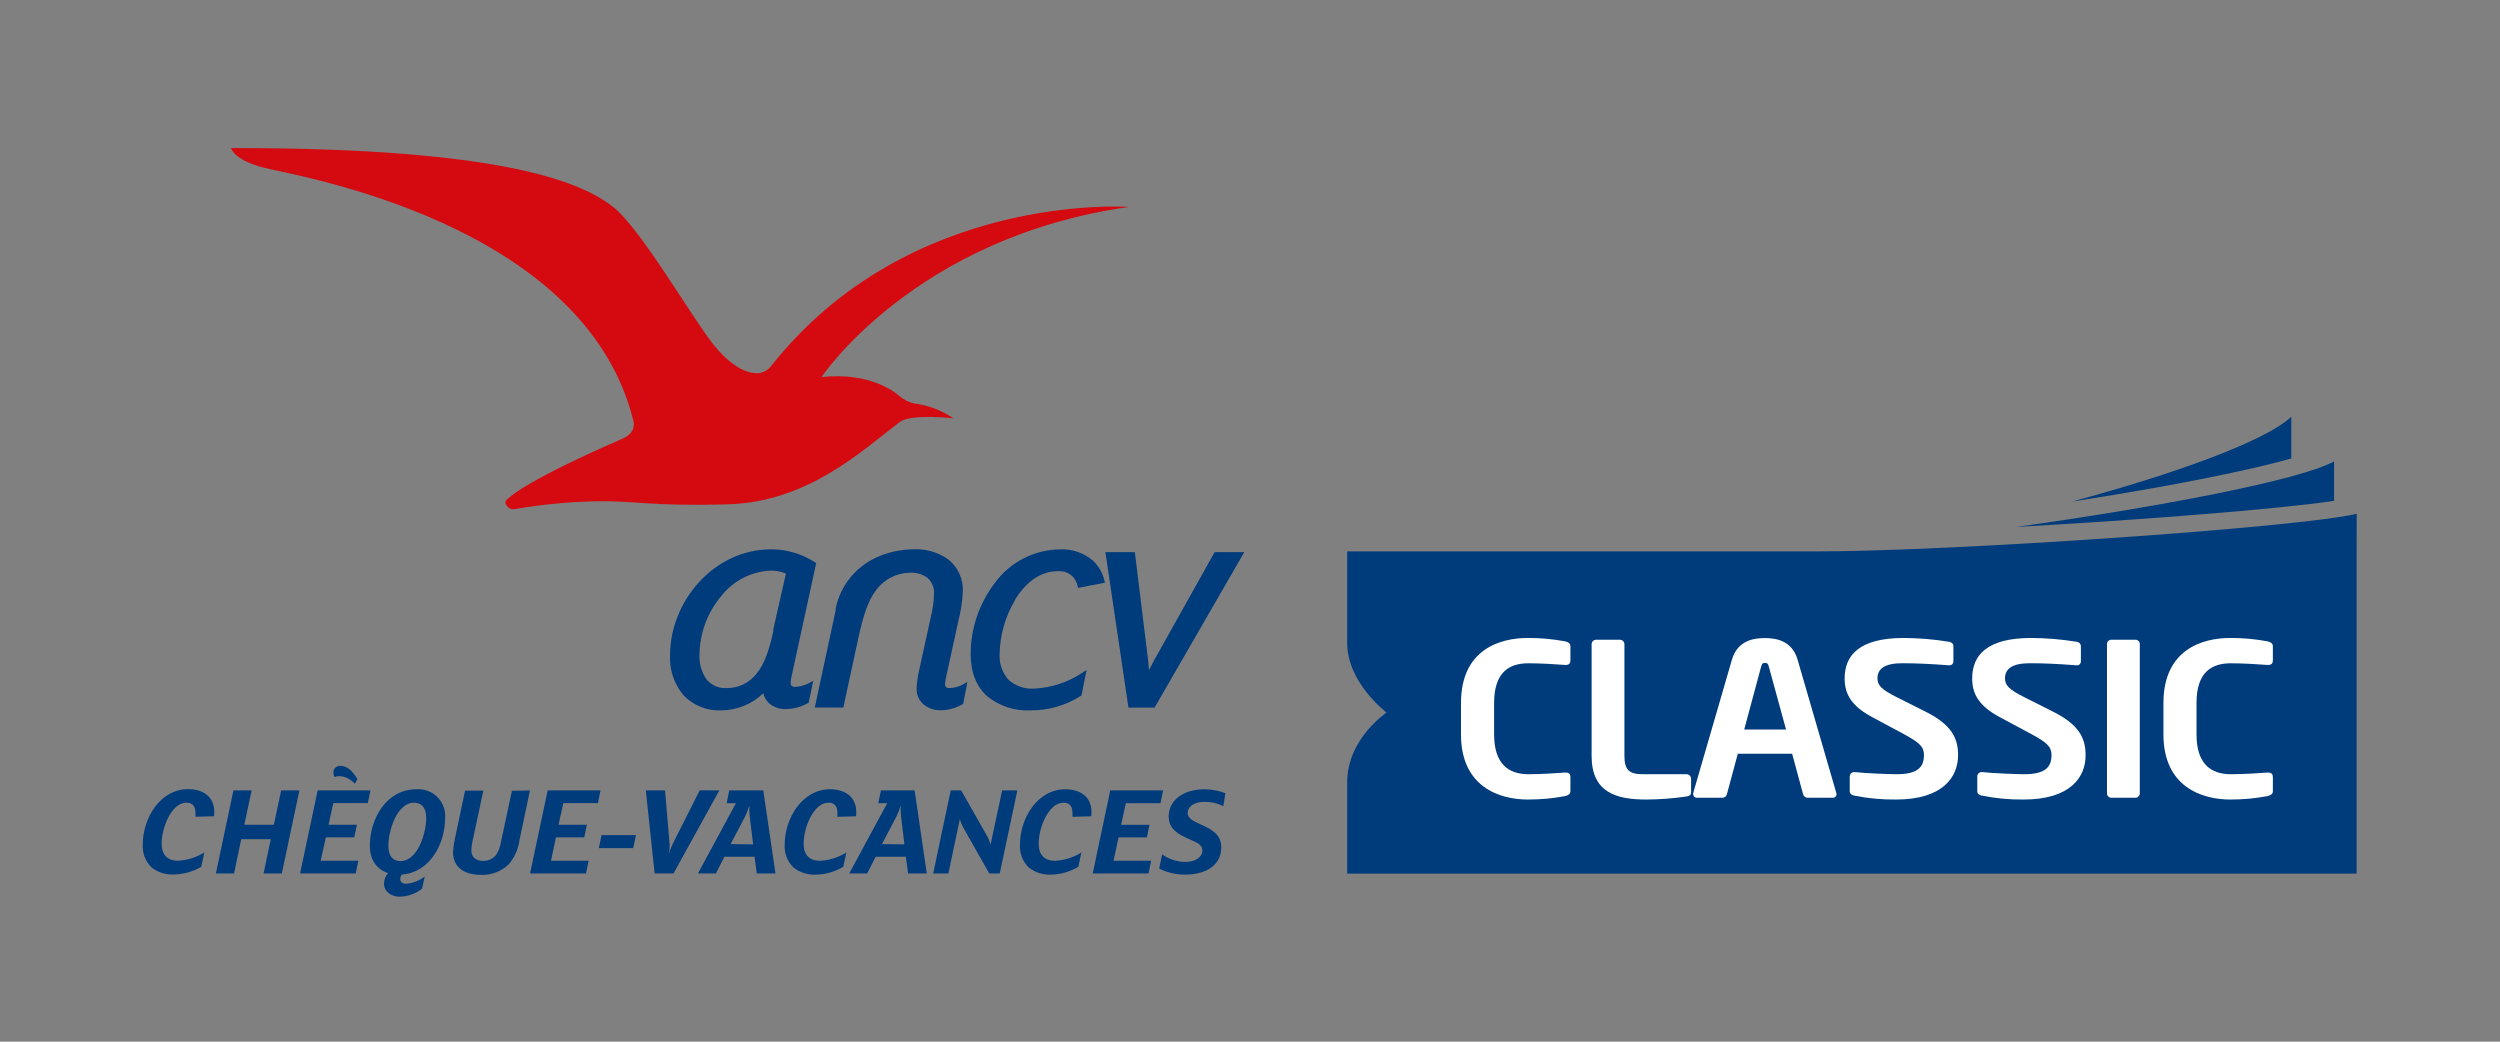 <?xml version="1.0" encoding="UTF-8"?>
<svg xmlns="http://www.w3.org/2000/svg" width="48" height="20" viewBox="0 0 48 20" fill="none">
  <rect x="0" y="0" width="48" height="20" fill="#808080" stroke="none"/>
  <g clip-path="url(#clip0_573_961)">
    <path d="M43.993 8C43.522 8.459 41.746 9.104 39.777 9.631C41.522 9.362 43.107 9.054 43.993 8.802V8Z" fill="#003B7C"></path>
    <path d="M45.249 9.864C44.228 10.119 37.53 10.587 34.872 10.587H25.866V12.346C25.866 13.11 26.622 13.681 26.622 13.681C26.622 13.681 25.866 14.183 25.866 15.02V16.773H45.247V10.587L45.249 9.864Z" fill="#003B7C"></path>
    <path d="M44.814 8.859C44.166 9.217 41.445 9.737 38.708 10.118C41.148 9.98 43.791 9.771 44.814 9.616V8.859Z" fill="#003B7C"></path>
    <path d="M30.052 15.285C29.815 15.33 29.575 15.351 29.335 15.351C28.79 15.351 28.051 15.11 28.051 14.101V13.499C28.051 12.474 28.79 12.249 29.335 12.249C29.575 12.248 29.815 12.27 30.052 12.314C30.111 12.33 30.152 12.351 30.152 12.408V12.681C30.152 12.73 30.13 12.767 30.062 12.767H30.053C29.894 12.755 29.585 12.735 29.345 12.735C28.964 12.735 28.687 12.918 28.687 13.499V14.101C28.687 14.668 28.964 14.865 29.345 14.865C29.585 14.865 29.894 14.845 30.053 14.833H30.062C30.13 14.833 30.152 14.869 30.152 14.918V15.191C30.151 15.248 30.113 15.268 30.052 15.285Z" fill="white"></path>
    <path d="M32.378 15.293C32.123 15.33 31.865 15.35 31.607 15.351C31.017 15.351 30.559 15.207 30.559 14.513V12.365C30.56 12.342 30.57 12.321 30.587 12.305C30.604 12.29 30.627 12.282 30.65 12.283H31.099C31.11 12.283 31.121 12.284 31.132 12.288C31.143 12.292 31.152 12.298 31.161 12.306C31.169 12.313 31.176 12.322 31.181 12.333C31.186 12.343 31.188 12.354 31.189 12.365V14.513C31.189 14.783 31.28 14.865 31.543 14.865H32.378C32.401 14.864 32.423 14.872 32.44 14.887C32.457 14.902 32.467 14.923 32.469 14.946V15.207C32.469 15.264 32.446 15.281 32.378 15.293Z" fill="white"></path>
    <path d="M35.185 15.317H34.704C34.684 15.317 34.665 15.309 34.65 15.297C34.635 15.284 34.624 15.267 34.619 15.248L34.409 14.472H33.366L33.157 15.248C33.152 15.268 33.141 15.285 33.126 15.297C33.11 15.31 33.091 15.317 33.071 15.317H32.59C32.58 15.318 32.57 15.317 32.561 15.314C32.551 15.311 32.542 15.306 32.535 15.3C32.527 15.294 32.521 15.286 32.517 15.277C32.512 15.268 32.51 15.258 32.509 15.248C32.509 15.242 32.509 15.235 32.509 15.228L33.253 12.666C33.362 12.288 33.688 12.251 33.884 12.251C34.08 12.251 34.405 12.288 34.514 12.666L35.258 15.228C35.259 15.235 35.261 15.242 35.263 15.248C35.262 15.268 35.253 15.286 35.238 15.299C35.224 15.312 35.205 15.319 35.185 15.317ZM33.96 12.794C33.947 12.745 33.933 12.728 33.888 12.728C33.843 12.728 33.829 12.745 33.815 12.794L33.489 14.007H34.292L33.96 12.794Z" fill="white"></path>
    <path d="M36.404 15.351C36.135 15.354 35.866 15.329 35.602 15.276C35.556 15.268 35.515 15.24 35.515 15.195V14.902C35.517 14.88 35.526 14.86 35.542 14.845C35.559 14.831 35.58 14.823 35.602 14.824H35.611C35.792 14.845 36.246 14.865 36.413 14.865C36.815 14.865 36.94 14.734 36.94 14.496C36.94 14.338 36.853 14.257 36.554 14.095L35.952 13.772C35.53 13.548 35.417 13.31 35.417 13.025C35.417 12.575 35.708 12.249 36.551 12.249C36.843 12.251 37.134 12.275 37.422 12.322C37.468 12.33 37.505 12.359 37.505 12.399V12.701C37.505 12.711 37.503 12.72 37.499 12.73C37.495 12.739 37.489 12.747 37.482 12.754C37.474 12.761 37.466 12.766 37.457 12.77C37.447 12.773 37.437 12.774 37.427 12.774H37.418C37.117 12.75 36.816 12.734 36.524 12.734C36.189 12.734 36.047 12.84 36.047 13.024C36.047 13.158 36.124 13.24 36.42 13.387L36.965 13.661C37.467 13.91 37.595 14.171 37.595 14.493C37.598 14.91 37.312 15.351 36.404 15.351Z" fill="white"></path>
    <path d="M38.854 15.351C38.584 15.354 38.315 15.329 38.051 15.276C38.005 15.268 37.964 15.24 37.964 15.195V14.902C37.966 14.88 37.975 14.86 37.992 14.845C38.008 14.831 38.029 14.823 38.051 14.824H38.06C38.241 14.845 38.694 14.865 38.863 14.865C39.264 14.865 39.389 14.734 39.389 14.496C39.389 14.338 39.302 14.257 39.003 14.095L38.401 13.772C37.979 13.548 37.866 13.31 37.866 13.025C37.866 12.575 38.156 12.249 39 12.249C39.292 12.251 39.583 12.275 39.871 12.322C39.892 12.323 39.911 12.332 39.926 12.346C39.941 12.36 39.95 12.379 39.953 12.399V12.701C39.953 12.711 39.951 12.72 39.947 12.73C39.943 12.739 39.937 12.747 39.93 12.754C39.923 12.761 39.914 12.766 39.905 12.77C39.895 12.773 39.886 12.774 39.876 12.774H39.867C39.565 12.75 39.264 12.734 38.973 12.734C38.637 12.734 38.496 12.84 38.496 13.024C38.496 13.158 38.574 13.24 38.869 13.387L39.413 13.661C39.915 13.91 40.043 14.171 40.043 14.493C40.05 14.91 39.761 15.351 38.854 15.351Z" fill="white"></path>
    <path d="M40.994 15.317H40.545C40.534 15.318 40.522 15.316 40.512 15.313C40.501 15.309 40.491 15.303 40.483 15.296C40.474 15.288 40.467 15.279 40.462 15.269C40.457 15.259 40.454 15.248 40.454 15.236V12.361C40.455 12.35 40.457 12.339 40.462 12.329C40.468 12.319 40.474 12.31 40.483 12.303C40.492 12.296 40.501 12.29 40.512 12.287C40.523 12.283 40.534 12.282 40.545 12.283H40.994C41.005 12.282 41.016 12.283 41.027 12.287C41.037 12.29 41.047 12.296 41.056 12.303C41.064 12.31 41.071 12.319 41.076 12.329C41.081 12.339 41.083 12.35 41.084 12.361V15.236C41.084 15.247 41.081 15.258 41.076 15.269C41.071 15.279 41.064 15.288 41.056 15.296C41.047 15.303 41.038 15.309 41.027 15.313C41.016 15.316 41.005 15.318 40.994 15.317Z" fill="white"></path>
    <path d="M43.538 15.285C43.302 15.33 43.062 15.351 42.822 15.351C42.278 15.351 41.538 15.11 41.538 14.101V13.499C41.538 12.474 42.278 12.249 42.822 12.249C43.062 12.248 43.302 12.27 43.538 12.314C43.597 12.33 43.639 12.351 43.639 12.408V12.681C43.639 12.73 43.616 12.767 43.547 12.767H43.538C43.38 12.755 43.072 12.735 42.831 12.735C42.45 12.735 42.173 12.918 42.173 13.499V14.101C42.173 14.668 42.45 14.865 42.831 14.865C43.072 14.865 43.38 14.845 43.538 14.833H43.547C43.616 14.833 43.639 14.869 43.639 14.918V15.191C43.639 15.248 43.597 15.268 43.538 15.285Z" fill="white"></path>
    <path d="M4.115 15.672L3.753 15.682C3.753 15.662 3.753 15.632 3.753 15.611C3.753 15.501 3.713 15.411 3.581 15.411C3.292 15.411 3.104 15.889 3.104 16.199C3.104 16.41 3.209 16.526 3.421 16.526C3.599 16.516 3.771 16.462 3.923 16.367L3.864 16.642C3.703 16.737 3.52 16.788 3.332 16.79C3.179 16.797 3.028 16.748 2.907 16.652C2.85 16.596 2.806 16.527 2.777 16.452C2.749 16.377 2.736 16.296 2.741 16.216C2.741 15.708 3.076 15.151 3.613 15.151C3.89 15.151 4.114 15.289 4.114 15.589C4.114 15.616 4.113 15.643 4.109 15.67" fill="#003B7C"></path>
    <path d="M5.749 15.176L5.411 16.77H5.061L5.199 16.112H4.632L4.494 16.77H4.145L4.482 15.176H4.831L4.691 15.835H5.258L5.398 15.176H5.749Z" fill="#003B7C"></path>
    <path d="M6.812 15.049C6.776 15.007 6.732 14.972 6.683 14.947C6.634 14.921 6.58 14.906 6.524 14.902C6.49 14.901 6.456 14.907 6.424 14.919C6.409 14.892 6.401 14.861 6.401 14.831C6.401 14.813 6.404 14.796 6.411 14.78C6.418 14.764 6.428 14.749 6.441 14.737C6.454 14.726 6.469 14.717 6.486 14.711C6.503 14.705 6.52 14.703 6.538 14.705C6.681 14.705 6.781 14.824 6.862 14.959L6.812 15.049ZM7.113 15.176L7.062 15.42H6.399L6.308 15.835H6.853L6.801 16.077H6.257L6.157 16.526H6.88L6.83 16.77H5.762L6.099 15.176H7.113Z" fill="#003B7C"></path>
    <path d="M7.951 15.412C7.619 15.412 7.457 15.949 7.457 16.238C7.457 16.445 7.55 16.533 7.689 16.533C8.021 16.533 8.183 15.996 8.183 15.707C8.183 15.5 8.089 15.412 7.951 15.412ZM7.716 16.79C7.696 16.816 7.685 16.848 7.684 16.88C7.684 16.939 7.734 16.969 7.802 16.969C7.93 16.956 8.052 16.908 8.155 16.83L8.104 17.062C7.982 17.159 7.83 17.213 7.674 17.216C7.505 17.216 7.373 17.115 7.373 16.964C7.374 16.89 7.402 16.818 7.451 16.763C7.229 16.693 7.101 16.504 7.101 16.239C7.101 15.73 7.411 15.154 7.995 15.154C8.069 15.148 8.143 15.159 8.213 15.185C8.283 15.21 8.346 15.251 8.398 15.304C8.451 15.357 8.491 15.42 8.516 15.49C8.542 15.559 8.552 15.634 8.546 15.708C8.546 16.197 8.26 16.748 7.72 16.791" fill="#003B7C"></path>
    <path d="M10.175 15.176L9.974 16.131C9.952 16.303 9.879 16.465 9.766 16.596C9.695 16.665 9.61 16.718 9.518 16.752C9.426 16.787 9.327 16.802 9.229 16.797C8.945 16.797 8.698 16.674 8.698 16.361C8.703 16.274 8.715 16.187 8.735 16.101L8.929 15.18H9.28L9.068 16.172C9.057 16.223 9.051 16.276 9.05 16.328C9.05 16.467 9.15 16.529 9.275 16.529C9.319 16.53 9.364 16.522 9.405 16.505C9.446 16.487 9.483 16.461 9.514 16.429C9.566 16.357 9.6 16.274 9.614 16.187L9.829 15.183L10.175 15.176Z" fill="#003B7C"></path>
    <path d="M11.53 15.176L11.48 15.42H10.816L10.724 15.835H11.268L11.218 16.077H10.674L10.579 16.526H11.301L11.251 16.77H10.178L10.515 15.176H11.53Z" fill="#003B7C"></path>
    <path d="M12.21 16.034L12.157 16.284H11.497L11.55 16.034H12.21Z" fill="#003B7C"></path>
    <path d="M13.811 15.176L12.931 16.771H12.569L12.4 15.176H12.769L12.856 16.204C12.858 16.221 12.858 16.239 12.856 16.257C12.856 16.306 12.851 16.355 12.841 16.402C12.859 16.333 12.884 16.266 12.916 16.202L13.435 15.174L13.811 15.176Z" fill="#003B7C"></path>
    <path d="M14.46 16.212L14.398 15.7C14.392 15.656 14.389 15.611 14.388 15.566C14.388 15.528 14.388 15.496 14.388 15.466C14.364 15.546 14.333 15.624 14.295 15.698L14.028 16.207L14.46 16.212ZM14.889 16.771H14.53L14.488 16.449H13.909L13.745 16.771H13.4L14.13 15.421H13.952L14.002 15.176H14.655L14.889 16.771Z" fill="#003B7C"></path>
    <path d="M16.438 15.673L16.074 15.683C16.078 15.659 16.079 15.635 16.079 15.611C16.079 15.501 16.039 15.411 15.909 15.411C15.619 15.411 15.43 15.89 15.43 16.199C15.43 16.41 15.535 16.527 15.747 16.527C15.925 16.517 16.098 16.463 16.249 16.368L16.191 16.642C16.03 16.739 15.846 16.791 15.659 16.793C15.505 16.8 15.354 16.751 15.233 16.654C15.176 16.598 15.132 16.53 15.103 16.455C15.074 16.38 15.062 16.299 15.066 16.219C15.066 15.71 15.402 15.154 15.938 15.154C16.215 15.154 16.44 15.292 16.44 15.591C16.44 15.615 16.44 15.655 16.435 15.673" fill="#003B7C"></path>
    <path d="M17.365 16.212L17.303 15.7C17.297 15.656 17.294 15.611 17.293 15.566C17.293 15.528 17.293 15.496 17.293 15.466C17.27 15.546 17.239 15.624 17.2 15.698L16.933 16.207L17.365 16.212ZM17.794 16.771H17.435L17.392 16.449H16.813L16.649 16.771H16.305L17.035 15.421H16.863L16.914 15.176H17.561L17.794 16.771Z" fill="#003B7C"></path>
    <path d="M19.533 15.176L19.195 16.771H18.994L18.5 15.899C18.469 15.844 18.445 15.784 18.43 15.723L18.209 16.771H17.917L18.254 15.176H18.455L18.957 16.06C18.984 16.11 19.005 16.162 19.019 16.217L19.241 15.176H19.533Z" fill="#003B7C"></path>
    <path d="M20.955 15.673L20.592 15.683C20.592 15.663 20.592 15.632 20.592 15.611C20.592 15.501 20.552 15.411 20.421 15.411C20.131 15.411 19.943 15.89 19.943 16.199C19.943 16.41 20.048 16.527 20.26 16.527C20.438 16.517 20.611 16.463 20.762 16.368L20.704 16.642C20.544 16.738 20.362 16.79 20.176 16.793C20.022 16.8 19.87 16.751 19.75 16.654C19.693 16.598 19.648 16.53 19.62 16.455C19.591 16.38 19.579 16.299 19.583 16.219C19.583 15.71 19.919 15.154 20.455 15.154C20.732 15.154 20.957 15.292 20.957 15.591C20.957 15.619 20.955 15.646 20.952 15.673" fill="#003B7C"></path>
    <path d="M22.332 15.176L22.281 15.421H21.616L21.526 15.836H22.07L22.02 16.078H21.476L21.38 16.526H22.102L22.052 16.771H20.98L21.317 15.176H22.332Z" fill="#003B7C"></path>
    <path d="M23.488 15.478C23.376 15.423 23.253 15.395 23.128 15.395C22.944 15.395 22.803 15.476 22.803 15.61C22.803 15.718 22.922 15.77 23.058 15.831C23.269 15.925 23.448 16.025 23.448 16.264C23.448 16.657 23.096 16.793 22.745 16.793C22.576 16.792 22.409 16.753 22.256 16.677L22.313 16.405C22.443 16.497 22.598 16.547 22.757 16.549C22.947 16.549 23.086 16.461 23.086 16.324C23.086 16.224 22.985 16.176 22.841 16.115C22.61 16.015 22.439 15.915 22.439 15.673C22.439 15.363 22.724 15.154 23.127 15.154C23.264 15.155 23.4 15.181 23.528 15.229L23.488 15.478Z" fill="#003B7C"></path>
    <path d="M14.847 12.083V12.104V12.12V12.124C14.765 12.5 14.665 12.774 14.521 12.94C14.453 13.025 14.366 13.095 14.267 13.142C14.168 13.189 14.06 13.213 13.95 13.211C13.878 13.216 13.806 13.203 13.74 13.175C13.673 13.146 13.614 13.102 13.568 13.047C13.468 12.905 13.42 12.734 13.43 12.561C13.437 12.157 13.58 11.768 13.838 11.457C13.952 11.307 14.098 11.185 14.265 11.098C14.432 11.011 14.616 10.963 14.805 10.955C14.902 10.955 14.999 10.975 15.09 11.012L14.847 12.083ZM15.532 13.116C15.452 13.158 15.364 13.182 15.274 13.188C15.248 13.191 15.222 13.184 15.2 13.169C15.188 13.159 15.181 13.146 15.18 13.111C15.184 13.052 15.194 12.993 15.209 12.935L15.671 10.812L15.648 10.796C15.396 10.633 15.102 10.547 14.803 10.547C13.704 10.547 12.865 11.55 12.865 12.58C12.851 12.861 12.944 13.136 13.125 13.351C13.218 13.447 13.329 13.522 13.453 13.572C13.577 13.622 13.71 13.645 13.843 13.639C14.146 13.639 14.437 13.521 14.655 13.31C14.671 13.382 14.709 13.448 14.763 13.499C14.852 13.577 14.967 13.619 15.086 13.614H15.093C15.239 13.612 15.381 13.573 15.508 13.501H15.517L15.525 13.496L15.615 13.071L15.532 13.116Z" fill="#003B7C"></path>
    <path d="M18.239 13.211C18.213 13.214 18.187 13.208 18.165 13.194C18.158 13.186 18.152 13.177 18.149 13.167C18.145 13.156 18.144 13.146 18.145 13.135C18.149 13.076 18.159 13.017 18.174 12.96L18.401 11.92C18.45 11.733 18.479 11.542 18.486 11.35C18.491 11.235 18.468 11.121 18.421 11.016C18.374 10.912 18.303 10.82 18.214 10.747C18.026 10.609 17.798 10.539 17.565 10.546H17.536C17.286 10.549 17.04 10.604 16.814 10.709C16.62 10.8 16.449 10.935 16.315 11.103C16.182 11.271 16.09 11.468 16.045 11.678V11.696V11.717L15.644 13.584H16.192L16.48 12.252C16.563 11.866 16.659 11.536 16.825 11.325C16.9 11.226 16.996 11.144 17.107 11.087C17.218 11.03 17.34 10.999 17.465 10.996C17.588 10.989 17.711 11.024 17.812 11.097C17.853 11.136 17.886 11.184 17.907 11.237C17.928 11.29 17.937 11.348 17.934 11.405C17.929 11.549 17.909 11.692 17.875 11.832L17.642 12.895C17.618 13.001 17.604 13.108 17.599 13.216C17.596 13.277 17.608 13.338 17.634 13.394C17.66 13.45 17.698 13.499 17.747 13.537C17.837 13.604 17.948 13.639 18.061 13.637C18.207 13.635 18.35 13.596 18.477 13.524L18.485 13.519L18.493 13.514L18.575 13.091L18.493 13.139C18.418 13.181 18.333 13.206 18.246 13.21" fill="#003B7C"></path>
    <path d="M19.489 11.515C19.682 11.198 19.959 10.966 20.312 10.967C20.368 10.963 20.425 10.971 20.477 10.992C20.529 11.013 20.576 11.046 20.613 11.088C20.658 11.146 20.687 11.215 20.697 11.288L21.214 11.188C21.185 11.028 21.106 10.882 20.99 10.769C20.813 10.616 20.583 10.536 20.349 10.548C20.105 10.551 19.864 10.611 19.647 10.724C19.43 10.836 19.241 10.998 19.098 11.196C18.8 11.588 18.638 12.065 18.636 12.557C18.636 12.912 18.751 13.187 18.955 13.368C19.189 13.558 19.485 13.655 19.785 13.639C20.126 13.642 20.46 13.546 20.748 13.363L20.755 13.358H20.763L20.863 12.863L20.777 12.919C20.504 13.1 20.189 13.204 19.863 13.221C19.772 13.228 19.68 13.216 19.594 13.187C19.508 13.157 19.428 13.111 19.361 13.05C19.24 12.912 19.18 12.731 19.193 12.548C19.201 12.188 19.302 11.836 19.486 11.526" fill="#003B7C"></path>
    <path d="M14.555 7.167C14.444 7.167 14.135 7.149 13.714 6.635C13.294 6.121 12.289 4.358 11.754 3.958C11.219 3.557 9.856 2.835 4.437 2.843C4.437 2.843 4.482 3.068 5.057 3.218C5.632 3.368 11.214 4.249 12.16 8.076C12.16 8.076 12.232 8.296 11.969 8.414C11.747 8.514 10.077 9.23 9.715 9.61C9.715 9.61 9.678 9.645 9.73 9.71C9.747 9.737 9.773 9.757 9.802 9.769C9.831 9.78 9.864 9.781 9.894 9.773C10.389 9.688 10.89 9.639 11.392 9.626C12.195 9.605 12.441 9.726 13.972 9.683C15.504 9.64 16.534 8.668 17.271 8.105C17.493 7.937 18.305 8.032 18.305 8.032C18.082 7.879 17.826 7.782 17.558 7.747C17.446 7.724 17.342 7.671 17.257 7.594C17.257 7.594 16.755 7.127 15.773 7.241C15.773 7.241 17.557 4.556 21.677 3.973C21.677 3.973 17.466 3.664 14.809 7.024C14.778 7.064 14.74 7.097 14.696 7.122C14.653 7.146 14.604 7.162 14.555 7.167Z" fill="#D40A10"></path>
    <path d="M23.315 10.612L22.252 12.512C22.19 12.619 22.119 12.747 22.06 12.868C22.054 12.762 22.042 12.65 22.027 12.539L21.789 10.601H21.224L21.666 13.586H22.168L23.89 10.601H23.323L23.315 10.612Z" fill="#003B7C"></path>
  </g>
  <defs>
    <clipPath id="clip0_573_961">
      <rect width="48" height="19.576" fill="white"></rect>
    </clipPath>
  </defs>
</svg>

